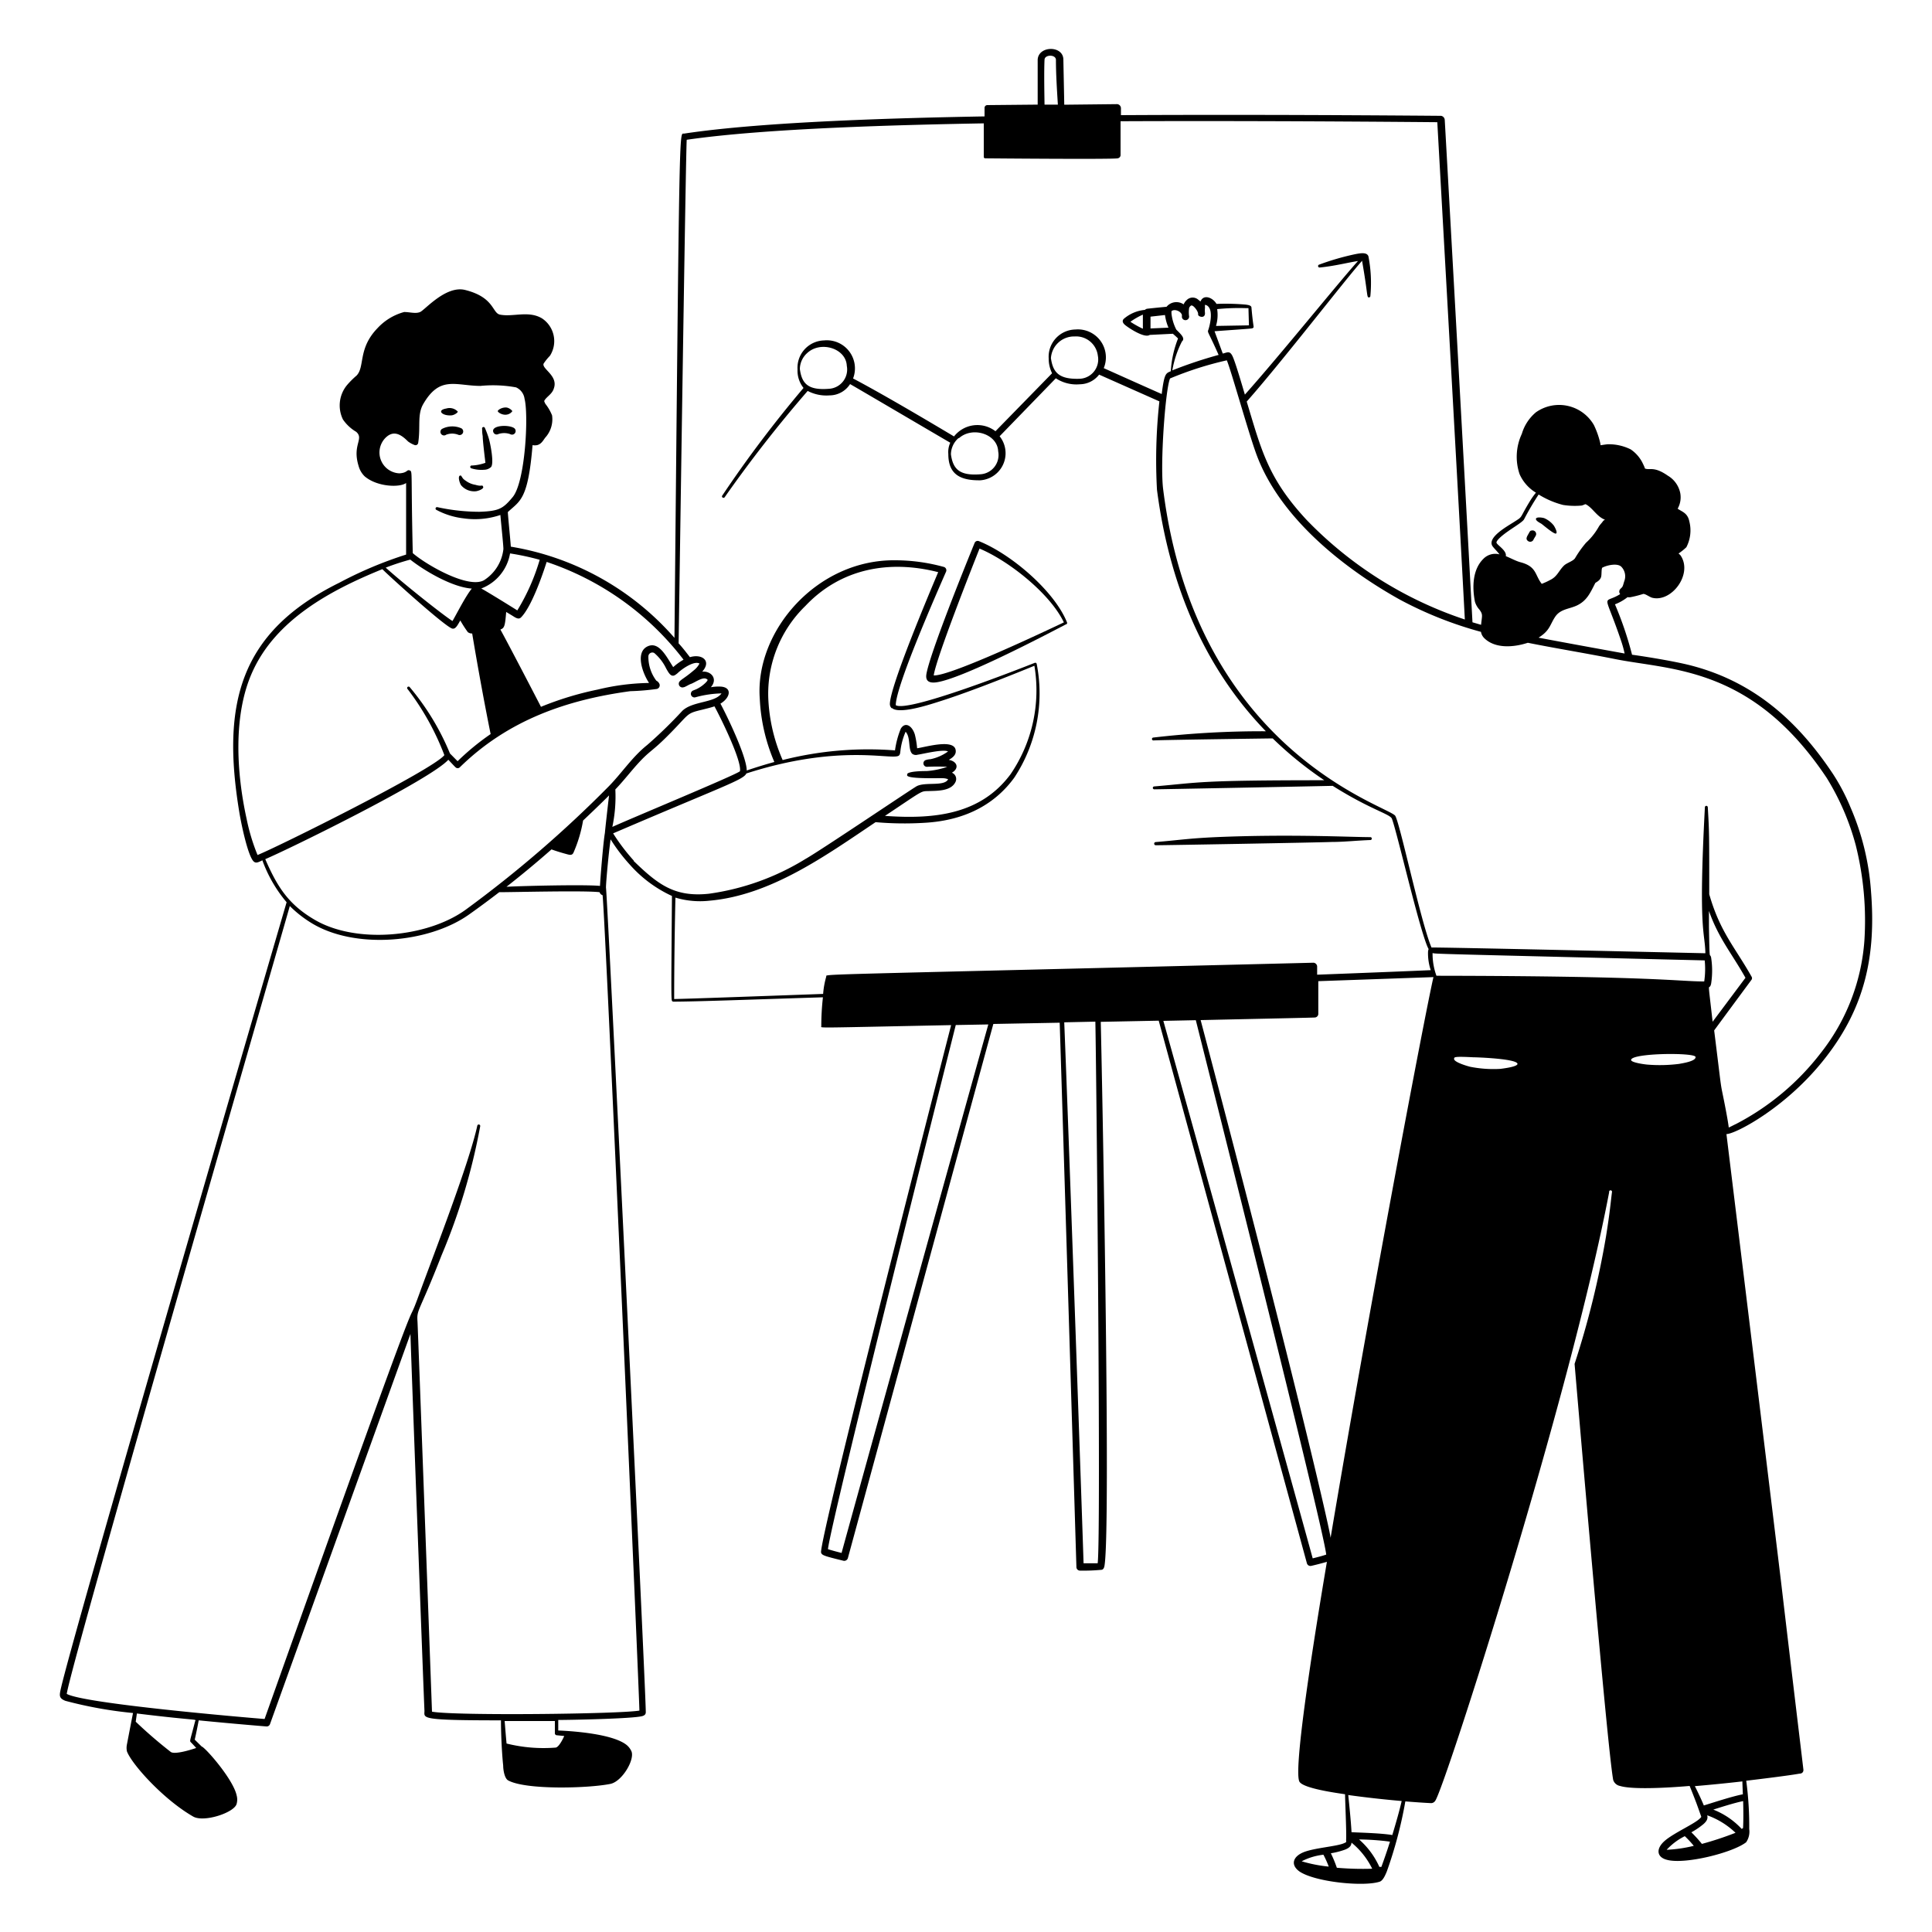 <svg xmlns="http://www.w3.org/2000/svg" viewBox="0 0 200 200" id="Team-Brainstorming-1--Streamline-Milano">
  <desc>
    Team Brainstorming 1 Streamline Illustration: https://streamlinehq.com
  </desc>
  <g fill="#000000" fill-rule="evenodd">
    <path d="M158.17 56a0.38 0.38 0 0 0 0.6 -0.19c0.19 -0.33 0.29 -0.42 0.24 -0.62a0.37 0.37 0 0 0 -0.45 -0.27c-0.17 0 -0.22 0.15 -0.3 0.29 -0.21 0.36 -0.35 0.59 -0.09 0.79zm1.41 -1.77c0.23 0.17 1.31 1.1 1.5 1s-0.14 -0.68 -0.22 -0.81a2.55 2.55 0 0 0 -1 -0.78c-0.22 -0.07 -0.83 -0.15 -0.86 0.07s0.5 0.46 0.58 0.52zM119.65 87.5c0.88 0 16.74 -0.28 18.21 -0.34 1.27 0 2.6 -0.15 4 -0.2a0.15 0.15 0 1 0 0 -0.3c-2.05 0 -8.29 -0.33 -16 0 -2.83 0.13 -3.82 0.31 -6.22 0.51a0.15 0.15 0 1 0 0.01 0.33zm-9.19 -23.06c-1.3 -3.26 -5.8 -7.09 -9.12 -8.42a0.34 0.34 0 0 0 -0.45 0.19c-0.77 1.87 -4.73 11.65 -5 13.65 -0.08 0.67 0.34 0.86 1 0.78 2.61 -0.33 11.12 -4.79 13.44 -6a0.15 0.15 0 0 0 0.13 -0.2zm-13.8 5.48c0.23 -1.75 4.08 -11.47 4.74 -13.13 3 1.25 7.3 4.64 8.73 7.64 -1.59 0.75 -11.72 5.57 -13.47 5.49zM47.63 49.23c-0.25 0.06 -0.08 0.71 0.1 1a1.77 1.77 0 0 0 1.46 0.63c0.25 0 0.91 -0.24 0.83 -0.46s-0.11 -0.09 -0.44 -0.13a2.09 2.09 0 0 1 -0.36 -0.08 2.27 2.27 0 0 1 -1 -0.42 1.39 1.39 0 0 1 -0.27 -0.21c-0.21 -0.27 -0.19 -0.36 -0.32 -0.33zm1.16 -0.75a3.43 3.43 0 0 0 1.33 0.15 1.06 1.06 0 0 0 0.72 -0.29c0.32 -0.42 -0.08 -2.41 -0.23 -2.92a9.28 9.28 0 0 0 -0.41 -1.11 0.15 0.15 0 0 0 -0.29 0.09c0 0.17 0 0.43 0.06 0.75 0 0.53 0.28 2.74 0.28 2.76a4.93 4.93 0 0 1 -1.38 0.28 0.15 0.15 0 0 0 -0.08 0.29zM46.19 45a1.73 1.73 0 0 1 1.23 0 0.37 0.37 0 0 0 0.32 -0.67 2.32 2.32 0 0 0 -2 0.08 0.37 0.37 0 1 0 0.45 0.59zm5.38 -0.06a1.86 1.86 0 0 1 1.24 0 0.37 0.37 0 0 0 0.39 -0.64c-0.61 -0.37 -2.44 -0.27 -2.12 0.46a0.36 0.36 0 0 0 0.49 0.18zM46.68 43c0.32 0 0.71 -0.28 0.71 -0.39a1.16 1.16 0 0 0 -1.19 -0.32c-1.02 0.17 -0.44 0.76 0.48 0.71zm5.78 -0.08a0.86 0.86 0 0 0 0.58 -0.36 1 1 0 0 0 -0.57 -0.37c-0.49 -0.06 -0.94 0.25 -0.94 0.37s0.47 0.44 0.93 0.36z" stroke-width="1"></path>
    <path d="M193.69 92.33a26.38 26.38 0 0 0 -2.12 -8.74 20.94 20.94 0 0 0 -1.82 -3.47c-3.42 -5.14 -7.87 -9.43 -14.59 -11.2 -2.06 -0.55 -6.11 -1.14 -6.21 -1.14a36 36 0 0 0 -1.77 -5.22 4.92 4.92 0 0 0 1.3 -0.74 1.15 1.15 0 0 0 0.32 0 11.9 11.9 0 0 0 1.32 -0.34c0.23 0 0.67 0.34 0.92 0.4 2 0.5 4.22 -2.45 2.94 -4.37a1.1 1.1 0 0 0 -0.22 -0.21 6.13 6.13 0 0 0 0.81 -0.65 3.77 3.77 0 0 0 0.31 -2.67c-0.18 -0.89 -0.76 -1 -1.21 -1.32a2.4 2.4 0 0 0 0.27 -1.61 2.72 2.72 0 0 0 -1.29 -1.81c-1.43 -1 -1.87 -0.54 -2.37 -0.74 0 -0.09 -0.23 -0.55 -0.29 -0.67a3.71 3.71 0 0 0 -1.18 -1.31 5.08 5.08 0 0 0 -2.37 -0.53c-0.09 0 -0.47 0.06 -0.75 0.1a2.26 2.26 0 0 0 -0.05 -0.3A9 9 0 0 0 165 44a4.16 4.16 0 0 0 -6 -1.32 4.59 4.59 0 0 0 -1.46 2.23 5.6 5.6 0 0 0 -0.23 4.18A4.23 4.23 0 0 0 159 51a8.65 8.65 0 0 0 -0.55 0.76c-1.27 2.06 -0.7 1.62 -1.76 2.3 -0.81 0.51 -2.53 1.49 -2.26 2.33 0.07 0.23 0.37 0.46 0.8 1a1.71 1.71 0 0 0 -1.67 0.46c-1.12 1.1 -1.17 2.9 -0.88 4.42a2.12 2.12 0 0 0 0.47 0.84c0.38 0.51 0.27 0.59 0.17 1.57l-0.89 -0.26c-0.86 -16.16 -2.86 -51.9 -2.87 -52a0.46 0.46 0 0 0 -0.38 -0.43q-18.59 -0.15 -33.14 -0.07v-0.72a0.43 0.43 0 0 0 -0.38 -0.42l-5.49 0.06c0 -0.38 -0.08 -4 -0.09 -4.66 0 -1.5 -2.59 -1.47 -2.66 0v4.65l-5.23 0.05a0.29 0.29 0 0 0 -0.27 0.27v0.9c-8.47 0.15 -22.8 0.52 -31.1 1.78 -0.51 0.09 -0.47 -2.65 -1 52.2a28.68 28.68 0 0 0 -16.94 -9.44c-0.06 -0.88 -0.28 -3 -0.31 -3.58 1.25 -1.18 2.09 -1.22 2.56 -6.93a1.31 1.31 0 0 0 0.47 0c0.44 -0.11 0.63 -0.49 0.83 -0.76a2.83 2.83 0 0 0 0.72 -2.32 4.73 4.73 0 0 0 -0.69 -1.19s-0.14 -0.26 -0.12 -0.31c0.22 -0.44 0.82 -0.68 1 -1.31 0.45 -1.3 -1.26 -2 -1.07 -2.54a5.38 5.38 0 0 1 0.66 -0.82 2.82 2.82 0 0 0 -0.82 -3.87c-1.4 -0.84 -3 -0.12 -4.35 -0.39 -0.82 -0.16 -0.57 -1.79 -3.6 -2.55 -2 -0.51 -4.19 2.08 -4.67 2.28s-1.06 0 -1.65 0a5.8 5.8 0 0 0 -2.75 1.66c-2.07 2.13 -1.29 4 -2.18 4.92a9 9 0 0 0 -1 1 3.31 3.31 0 0 0 -0.41 3.54 4.28 4.28 0 0 0 1.37 1.28c0.85 0.74 -0.43 1.33 0.25 3.53a2.35 2.35 0 0 0 0.63 1.08c1.29 1.1 3.63 1.18 4.29 0.69v7.41a41.31 41.31 0 0 0 -6.91 2.91C24.76 65.44 22.94 72.89 24.76 84c0.19 1.18 0.82 4.24 1.4 5.06 0.27 0.39 0.56 0.21 1 0a14.16 14.16 0 0 0 2.51 4.34c-0.71 2.41 -23 78.72 -23.45 81.79 -0.07 0.44 0 0.66 0.55 0.88a43.22 43.22 0 0 0 7 1.26c-0.2 1 -0.62 3.2 -0.63 3.25a1.76 1.76 0 0 0 0 0.72c0.51 1.35 3.8 5 6.86 6.75 1.12 0.64 4.3 -0.42 4.5 -1.33a1.63 1.63 0 0 0 0 -0.85c-0.36 -1.7 -3.28 -5 -3.62 -5.07l-0.72 -0.71c0.12 -0.53 0.27 -1.25 0.41 -2 3.86 0.38 7 0.63 7 0.63a0.36 0.36 0 0 0 0.38 -0.24s14.28 -39.7 14.54 -40.39c0 0.66 1.41 38.47 1.45 39 0 0.79 -0.62 1 7.92 1 0 1.39 0.09 3.38 0.23 4.69 0 0.45 0.14 1.33 0.52 1.53 1.84 1 8.29 0.82 10.57 0.36 1.25 -0.25 2.63 -2.64 2.15 -3.45a1.77 1.77 0 0 0 -0.54 -0.64c-1.44 -1.06 -5.24 -1.37 -7 -1.44v-1.09c1.07 0 7.68 -0.12 8.7 -0.4 0.21 -0.06 0.34 -0.16 0.36 -0.36 0.09 -0.65 -4 -85.21 -4.12 -85.4 0 -0.58 0.28 -3.63 0.48 -5a18.22 18.22 0 0 0 2 2.63 13.15 13.15 0 0 0 4.35 3.23c-0.09 11.91 -0.1 10.75 0.11 10.94 2.36 0 8.12 -0.22 15.52 -0.45a26.37 26.37 0 0 0 -0.17 3c0 0.19 -1 0.17 13.44 -0.12 -0.17 0.67 -13.79 53.63 -13.46 54.61 0.09 0.28 0.36 0.36 2.32 0.84a0.39 0.39 0 0 0 0.45 -0.27s11.41 -41.94 15.06 -55.3l6.87 -0.13c0.43 13.53 1.73 56.36 1.73 56.36a0.37 0.37 0 0 0 0.37 0.36 19.62 19.62 0 0 0 2.18 -0.08c0.26 0 0.34 -0.26 0.37 -0.52 0.66 -4.43 -0.29 -51.79 -0.4 -56.21l6 -0.12c3.77 13.77 15.34 56.17 15.34 56.17a0.38 0.38 0 0 0 0.44 0.27c0.45 -0.1 1.15 -0.28 1.63 -0.42 -0.49 2.94 -3.65 21.54 -2.83 22.78 0.46 0.69 3.85 1.15 4.71 1.28 0 0.6 0.16 4 0.11 4.71 0 0.26 0.07 0.23 -0.2 0.35 -0.74 0.34 -3 0.48 -4.15 0.92s-1.44 1.31 -0.5 2c1.58 1.1 6.65 1.62 8.33 1.07 0.34 -0.12 0.57 -0.67 0.73 -1.05a44 44 0 0 0 1.92 -7.26c1 0.08 2 0.15 2.69 0.18a0.52 0.52 0 0 0 0.41 -0.25c1 -1.43 13.94 -41.68 18 -63a0.15 0.15 0 1 1 0.29 0c-0.13 1 -0.2 2 -0.62 4.61a91.91 91.91 0 0 1 -3.25 13.17c0.3 3.47 3.39 39.9 4 43.08a0.92 0.92 0 0 0 0.7 0.61c1.44 0.44 5.72 0.13 7.21 0 0.23 0.56 0.45 1.12 0.64 1.62 0.08 0.19 0.47 1.31 0.49 1.35 0.07 0.25 0.14 0.2 -0.07 0.4 -0.58 0.57 -2.64 1.47 -3.6 2.28s-0.91 1.72 0.2 2c1.86 0.5 6.81 -0.74 8.19 -1.82a1.94 1.94 0 0 0 0.32 -1.37 35.72 35.72 0 0 0 -0.31 -5c1.27 -0.15 4.46 -0.54 5.49 -0.73 0.23 0 0.43 -0.11 0.43 -0.39 0 -0.06 -1 -8.29 -2.32 -19.5 -0.69 -5.72 -3.65 -30 -5.65 -46.32 0.93 0 6.27 -2.78 10.24 -7.89 4.16 -5.31 5.24 -10.7 4.73 -17.18zm-25.9 -26.07a11.81 11.81 0 0 1 0.39 1.39c-0.28 -0.05 -6.25 -1.13 -8.91 -1.64 1.19 -0.74 1.17 -1.34 1.72 -2.16s1.45 -0.79 2.27 -1.18c1 -0.49 1.34 -1.25 1.86 -2.27 0 -0.11 0.48 -0.22 0.62 -0.66 0.09 -0.27 0 -1 0.18 -1 0.5 -0.25 1.53 -0.46 1.92 -0.07a1.42 1.42 0 0 1 0.31 1.48c-0.06 0.17 -0.11 0.39 -0.17 0.53s-0.21 0.24 -0.26 0.31a0.39 0.39 0 0 0 0 0.51c-1.83 1.15 -1.72 -0.5 0.07 4.76zm-12.87 -10.07c-0.06 -0.17 0.39 -0.57 0.52 -0.68 0.82 -0.7 2.08 -1.37 2.32 -1.73a28.4 28.4 0 0 1 1.52 -2.59 9 9 0 0 0 2.52 1.08 7.65 7.65 0 0 0 1.86 0.07c0.19 0 0.43 -0.17 0.49 -0.14 0.71 0.35 1.16 1.3 2 1.6a0.69 0.69 0 0 0 -0.2 0.14c-0.11 0.18 -0.33 0.37 -0.46 0.61a6.66 6.66 0 0 1 -1.31 1.64 11.16 11.16 0 0 0 -1.13 1.59c-0.21 0.32 -0.85 0.48 -1.15 0.77 -0.55 0.54 -0.68 1.12 -1.41 1.48a7.27 7.27 0 0 1 -0.89 0.41c-0.73 -0.93 -0.5 -1.79 -2.21 -2.24 -0.43 -0.11 -1 -0.42 -1.51 -0.63 0.12 -0.57 -0.88 -1.13 -0.96 -1.38zm-46.79 -50c0 -0.55 1.16 -0.58 1.18 0 0 1.4 0.09 2.88 0.2 4.64h-1.38c-0.02 -1.25 -0.06 -3.47 0 -4.66zm-37.37 62.1a6.18 6.18 0 0 0 -1.07 0.77C69 68 68.21 66.32 67 66.93s-0.54 2.66 0.19 3.77a23.91 23.91 0 0 0 -5.3 0.68A32.9 32.9 0 0 0 56 73.17c-0.51 -1 -3.56 -6.86 -4.2 -8 0.42 -0.16 0.48 -0.35 0.6 -1.82l0.63 0.38c0.32 0.2 0.64 0.44 0.9 0.19 1.07 -1.07 2.2 -4.3 2.66 -5.75a29.69 29.69 0 0 1 14.17 10.12zM42.47 57.93c1.51 1.19 4.36 2.86 6.37 3 -0.65 0.79 -1.58 2.65 -2 3.36 -1 -0.64 -5 -3.81 -6.91 -5.53a25.84 25.84 0 0 1 2.54 -0.83zm10.33 -0.64a26.17 26.17 0 0 1 3.07 0.66 21.66 21.66 0 0 1 -2.32 5.24c-0.1 -0.07 -3.09 -1.93 -3.73 -2.27a4.73 4.73 0 0 0 2.98 -3.63zM41.35 49a2.16 2.16 0 0 1 -1.41 -3.71c0.79 -0.75 1.53 -0.37 2.3 0.41a2.69 2.69 0 0 0 0.71 0.38 0.28 0.28 0 0 0 0.34 -0.23c0.26 -1.66 -0.11 -2.9 0.51 -4 1.73 -3 3.34 -1.92 5.93 -1.9a13.27 13.27 0 0 1 3.69 0.15 1.5 1.5 0 0 1 0.88 1.18c0.43 1.63 0.09 8.56 -1.22 10.17 -1 1.2 -1.4 1.46 -3.45 1.53a20.64 20.64 0 0 1 -4.36 -0.48 0.15 0.15 0 0 0 -0.1 0.28 7.86 7.86 0 0 0 2.82 0.88 8.21 8.21 0 0 0 3.81 -0.35c0.07 0.88 0.33 3.27 0.31 3.55a4.4 4.4 0 0 1 -2 3.2c-1.62 0.93 -6 -1.6 -7.38 -2.8 -0.2 -8.54 0 -8.44 -0.32 -8.56s-0.19 0.24 -1.06 0.3zM26.66 88.51a20.71 20.71 0 0 1 -1.13 -3.74c-1.05 -4.77 -1.42 -10.77 0.6 -15.22 2.42 -5.37 8 -8.42 13.45 -10.63 0.93 0.93 6.56 6 7.24 6.15 0.34 0.08 0.54 -0.34 0.83 -0.84a12.5 12.5 0 0 0 0.78 1.21 0.71 0.71 0 0 0 0.45 0.14c0.54 3.25 1.25 7.16 1.91 10.41a25.74 25.74 0 0 0 -3.42 2.81l-0.79 -0.8a26 26 0 0 0 -4.16 -6.86 0.15 0.15 0 1 0 -0.22 0.2 27.08 27.08 0 0 1 3.8 6.83c-1.18 1.52 -17.36 9.56 -19.34 10.34zm0.8 0.43c2.8 -1.2 17.1 -8.24 18.95 -10.29 0.24 0.25 0.65 0.7 0.76 0.79a0.31 0.31 0 0 0 0.42 0c5 -4.91 11.11 -7 17.66 -7.89a24.89 24.89 0 0 0 2.75 -0.23 0.39 0.39 0 0 0 0.27 -0.51 0.7 0.7 0 0 0 -0.33 -0.35 4.11 4.11 0 0 1 -0.82 -2.52 0.41 0.41 0 0 1 0.61 -0.34 4.9 4.9 0 0 1 1.24 1.62c0.25 0.43 0.48 0.88 0.88 0.68a2.22 2.22 0 0 0 0.29 -0.21c0.46 -0.45 1.72 -1.32 2.27 -1a2.18 2.18 0 0 1 -0.61 0.72c-1.05 0.9 -1.5 1 -1.53 1.33a0.38 0.38 0 0 0 0.51 0.4c0.12 0 0.55 -0.28 0.74 -0.34 0.41 -0.14 1.18 -0.73 1.59 -0.53 0.13 0.07 0.26 0.08 -0.08 0.42a3.59 3.59 0 0 1 -0.93 0.65l-0.32 0.13a0.37 0.37 0 0 0 0.22 0.71 11 11 0 0 1 2.69 -0.4c-0.7 1 -3 0.78 -4.06 1.81A46.35 46.35 0 0 1 67 77.12c-1.56 1.24 -2.64 2.92 -4 4.3a122.19 122.19 0 0 1 -14.79 12.75c-4 2.9 -11.42 3.58 -15.71 1 -2.69 -1.59 -3.82 -3.43 -5.04 -6.23zm49.14 -9.1c-0.47 0.4 -11 4.76 -13.21 5.76a15.17 15.17 0 0 0 0.31 -3.88c0.88 -0.91 1.65 -1.94 2.52 -2.87 1.06 -1.13 1.33 -1.12 2.77 -2.55 2.47 -2.45 1.93 -2.41 3.69 -2.83 0.43 -0.11 0.87 -0.21 1.28 -0.35 0.54 0.98 2.85 5.61 2.64 6.72zM62.11 91.71c-1.49 -0.16 -8.17 0 -9.68 0.09 1.53 -1.2 3.07 -2.47 4.66 -3.87 0.64 0.23 1.21 0.39 1.54 0.48s0.58 0.17 0.73 -0.13a14.08 14.08 0 0 0 1 -3.34c0.91 -0.86 1.81 -1.72 2.69 -2.6 -0.08 0.64 -0.42 3.65 -0.43 3.88 -0.16 0.86 -0.46 4.51 -0.51 5.49zm-41.92 86.5c-0.49 1.94 -0.59 2 -0.43 2.15 0 0 0.22 0.22 0.55 0.59 -0.49 0.17 -2.18 0.7 -2.62 0.42a47.37 47.37 0 0 1 -3.64 -3.14l0.12 -0.85c6.71 0.82 6.1 0.52 6.02 0.83zm37.42 1.42 0.8 0.08c-0.14 0.32 -0.56 1.16 -0.89 1.2a15.83 15.83 0 0 1 -5.08 -0.42c-0.08 -0.81 -0.14 -1.63 -0.2 -2.33h5.2v1.29a0.21 0.21 0 0 0 0.17 0.18zm8.58 -2.55c-2.09 0.36 -19.14 0.55 -21.47 0.11 0 0 -1.46 -39.74 -1.5 -40.36 -0.09 -1.34 0.12 -0.81 2.49 -6.88a64 64 0 0 0 4 -13.36 0.15 0.15 0 1 0 -0.3 -0.06c-0.85 3.9 -4.45 13.16 -5.9 17.13 -2.31 6.37 2.82 -9 -16.12 44.29 -2 -0.16 -18.68 -1.58 -20.48 -2.6C7.34 172.19 30 93.89 30 93.79a12 12 0 0 0 2.24 1.76c4.46 2.74 12.08 2.11 16.3 -0.87 1.06 -0.75 2.11 -1.53 3.14 -2.32 1.54 0 8.87 -0.19 10.39 0a0.46 0.46 0 0 0 0.31 0.31c0.3 2.64 3.83 83.49 3.81 84.41zm-0.59 -88a20.34 20.34 0 0 1 -2.13 -2.81c11.34 -4.87 13.51 -5.54 13.79 -6.2C86.79 77 92.12 78.66 93 78.25c0.18 -0.09 0.18 -0.29 0.21 -0.5a6.87 6.87 0 0 1 0.54 -2c0.55 0.61 0.23 1.83 0.68 2.28a0.62 0.62 0 0 0 0.55 0.1c0.58 -0.08 2.63 -0.6 3.16 -0.34a4.67 4.67 0 0 1 -1.81 0.8 2 2 0 0 0 -0.46 0.08 0.36 0.36 0 0 0 0.1 0.71 20.6 20.6 0 0 1 2.09 0 8.15 8.15 0 0 1 -2.14 0.44c-1.54 0 -2.09 0.19 -2 0.37 -0.31 0.49 3.27 0.34 3.68 0.37a1.46 1.46 0 0 1 0.55 0.11c-0.39 0.77 -2.34 0.25 -3.24 0.71 -0.4 0.2 -10.07 6.73 -11.53 7.54a25.73 25.73 0 0 1 -10 3.6c-3.53 0.37 -5.25 -0.94 -7.78 -3.39zm26.72 -15.8c0.71 0.69 3.72 -0.28 4.76 -0.61 2.75 -0.86 6.4 -2.28 10 -3.75a15.39 15.39 0 0 1 -2.47 11.23c-3.09 4.15 -7.83 4.68 -13 4.31 4.1 -2.73 3.66 -2.54 4.56 -2.57s2.25 0 2.72 -0.9a0.7 0.7 0 0 0 -0.35 -1c0.8 -0.47 0.54 -1.18 -0.32 -1.33 0.35 -0.2 0.73 -0.48 0.72 -0.89 0 -1.37 -3.08 -0.44 -4 -0.31a8.7 8.7 0 0 0 -0.24 -1.44c-0.29 -0.91 -1 -1.33 -1.45 -0.59a9.31 9.31 0 0 0 -0.6 2.25 36 36 0 0 0 -11.63 1 17.76 17.76 0 0 1 -1.49 -6.45 12.68 12.68 0 0 1 3.84 -9.5c3.63 -3.85 8.63 -4.81 13.75 -3.5 -0.84 2 -4.93 11.65 -5 13.61a0.61 0.61 0 0 0 0.2 0.49zm-22.53 30.14c0 -0.84 0 -4.75 0.13 -10.5a8.84 8.84 0 0 0 3.52 0.32c6.34 -0.56 12 -4.64 17.2 -8.13a33.85 33.85 0 0 0 5 0.07c4.57 -0.24 7.52 -2.15 9.36 -4.68a15.84 15.84 0 0 0 2.32 -11.77 0.15 0.15 0 0 0 -0.21 -0.11c-1.42 0.56 -13.11 5.17 -14.38 4.38 0 -2 4.29 -11.72 5.21 -13.83a0.36 0.36 0 0 0 -0.23 -0.48 19 19 0 0 0 -5 -0.69c-8.14 -0.11 -14.56 7.33 -14.06 14.3a18.75 18.75 0 0 0 1.51 6.58c-0.91 0.25 -1.86 0.54 -2.86 0.88 0 -1.42 -2 -5.58 -2.72 -6.92 1 -0.59 1.25 -1.65 0.08 -1.76a4.59 4.59 0 0 0 -1.07 0.06c0.76 -0.89 0 -1.7 -0.9 -1.61 1 -1.1 0 -1.88 -1.27 -1.5 -0.38 -0.49 -0.77 -1 -1.17 -1.43 0.36 -24.71 0.77 -51.59 0.84 -52.13 8.2 -1.2 22.29 -1.55 30.75 -1.7v3.47a0.15 0.15 0 0 0 0.15 0.15c0.1 0 13.1 0.12 13.7 0A0.35 0.35 0 0 0 116 16v-3.45q14.42 -0.06 32.79 0.1c0 0.13 2 35.39 2.85 51.48a40.46 40.46 0 0 1 -16.39 -10.32c-4 -4.31 -4.67 -7.21 -6.19 -12.24C132.7 37.46 139.36 28.82 141 27c0.63 3.57 0.46 3.79 0.72 3.79a0.15 0.15 0 0 0 0.14 -0.15 14.4 14.4 0 0 0 -0.2 -4.1c-0.15 -0.46 -0.84 -0.33 -1.36 -0.23a26.46 26.46 0 0 0 -3.73 1.08 0.15 0.15 0 0 0 0.06 0.3c1.48 -0.14 3 -0.53 3.95 -0.67 -1.9 2.09 -8.12 9.81 -11.71 13.83 -0.26 -0.87 -1 -3.42 -1.29 -4s-0.54 -0.35 -1 -0.25c-0.09 -0.25 -0.74 -2 -0.85 -2.31 4.09 -0.3 3.89 -0.26 4 -0.36s0 0 -0.18 -2.09c0 -0.23 -0.38 -0.28 -0.62 -0.31a23.7 23.7 0 0 0 -3 -0.07c-0.33 -0.59 -1.2 -1 -1.58 -0.4 -0.13 0.2 0 0.19 -0.27 0a0.87 0.87 0 0 0 -1.23 0 1.25 1.25 0 0 0 -0.32 0.45 1.32 1.32 0 0 0 -1.77 0.25c-0.62 0.05 -1.93 0.19 -2 0.2a0.45 0.45 0 0 0 -0.24 0.12 3.88 3.88 0 0 0 -2.2 0.94c-0.2 0.23 -0.06 0.46 0.18 0.65 0.46 0.36 2 1.36 2.52 1l2.4 -0.12c0.06 0.06 0.36 0.31 0.53 0.49a11.05 11.05 0 0 0 -0.75 3.39c-0.51 0.22 -0.67 0.2 -0.94 2.36 -2.06 -0.91 -4.26 -1.9 -6 -2.68a2.9 2.9 0 0 0 -2.94 -4 2.82 2.82 0 0 0 -2.76 3 3.46 3.46 0 0 0 0.35 1.53l-5.86 6a3.07 3.07 0 0 0 -4.29 0.54c-2.86 -1.71 -7.52 -4.46 -10.45 -6a2.91 2.91 0 0 0 -3 -3.94 2.83 2.83 0 0 0 -2.75 3 2.87 2.87 0 0 0 0.62 1.92 124.51 124.51 0 0 0 -8.41 11.14c-0.12 0.16 0.13 0.33 0.25 0.17a135.32 135.32 0 0 1 8.59 -11 4.19 4.19 0 0 0 2.26 0.46A2.53 2.53 0 0 0 88 39.76c1 0.57 8.53 5 10.37 6.07a2.32 2.32 0 0 0 -0.2 1.17c0 2.08 1.2 2.75 3.31 2.72a2.81 2.81 0 0 0 2 -4.56l5.82 -6a3.87 3.87 0 0 0 2.48 0.62 2.55 2.55 0 0 0 2 -1l6.24 2.77a55.48 55.48 0 0 0 -0.25 9.15c1.23 9.47 4.69 18.21 11.27 25a97.12 97.12 0 0 0 -11.64 0.65 0.15 0.15 0 0 0 0 0.3c0.92 -0.06 12.25 -0.21 12.35 -0.21a38.05 38.05 0 0 0 5.34 4.33c-13.21 0 -12.78 0.23 -17.6 0.64a0.15 0.15 0 1 0 0 0.3c0.4 0 14 -0.26 18.47 -0.36 4 2.52 6 2.92 6.14 3.43 0.44 1.2 1.89 7.38 2.94 11 1 3.44 0.88 2 0.79 2.73a5.49 5.49 0 0 0 0.28 1.92c-2 0.09 -6.23 0.26 -11.76 0.47v-0.86a0.41 0.41 0 0 0 -0.39 -0.38c-53.76 1.34 -50.28 1.14 -50.43 1.45a8.86 8.86 0 0 0 -0.32 1.78c-7.76 0.28 -13.61 0.49 -15.42 0.53zM141.12 27c0 0.05 0 0 -0.08 0h0.08zm-19.34 7.14a4.7 4.7 0 0 1 -0.51 -1.7v-0.22c0.25 -0.26 0.93 -0.06 1.08 0.37v0.26a0.38 0.38 0 0 0 0.75 -0.07 3 3 0 0 1 0 -0.9 0.51 0.51 0 0 1 0.16 -0.22c0.18 -0.18 0.59 0.34 0.71 0.61s0 0.25 0.1 0.39 0.67 0.31 0.67 -0.24a2.69 2.69 0 0 1 0 -0.58 1.92 1.92 0 0 1 0 -0.29l0.16 0.05c0.84 0.42 0.26 2.36 0.17 2.59s0.07 0.26 1.08 2.55a45.58 45.58 0 0 0 -4.79 1.6 10.31 10.31 0 0 1 1 -3c0.4 -0.34 -0.24 -0.85 -0.58 -1.21zm-3.47 -1.56v1.45a9.55 9.55 0 0 1 -1.29 -0.72 7.26 7.26 0 0 1 1.29 -0.74zm0.79 1.42v-1.22l1.5 -0.17a5 5 0 0 0 0.36 1.31zm10.19 -0.32 -3.41 0.06A4 4 0 0 0 126 32a22.47 22.47 0 0 1 3 -0.1h0.24c-0.03 0 0 0 0 0zm-20.5 3.43a2.4 2.4 0 0 1 2.45 -2.28 2.27 2.27 0 0 1 2.41 2 2 2 0 0 1 -1.88 2.38c-2.1 0.07 -2.77 -0.61 -2.98 -2.15zm-9.54 8.27c1.39 -1.28 4 -0.47 4.08 1.33a2 2 0 0 1 -1.89 2.39c-2.13 0.16 -2.79 -0.56 -3 -2.06a2.26 2.26 0 0 1 0.81 -1.71zM82.8 38.19a2.27 2.27 0 0 1 0.78 -1.66c1.39 -1.27 4 -0.47 4.08 1.34a2 2 0 0 1 -1.88 2.38c-2.11 0.16 -2.78 -0.52 -2.98 -2.06zm94.33 63.67a8.81 8.81 0 0 0 0 -2.76c-0.15 -0.55 -0.15 0.7 -0.22 -3.1v-1.7c1 2.84 2.34 4.36 3.78 6.92l-3.4 4.55c-0.56 -4.94 -0.4 -3.01 -0.16 -3.91zm-0.66 -2.44a8.8 8.8 0 0 1 -0.05 2.18c-2.71 0 -5 -0.56 -27.72 -0.59a6.59 6.59 0 0 1 -0.4 -2.35c0.39 0.09 -0.66 0.06 28.17 0.76zm-89.35 61.34c-0.4 -0.1 -1 -0.26 -1.41 -0.39 0.3 -2.86 12.52 -51.42 13.23 -54.26l3.37 -0.06c-3.55 12.67 -14.62 52.59 -15.19 54.71zm26.51 1.07h-1.46c-0.06 -2.19 -1.48 -43.07 -2 -56l3.22 -0.07c0.08 2.92 0.61 53.34 0.24 56.07zm22.26 -0.51c-0.57 -2.11 -11.78 -42.52 -15.46 -55.64l3.36 -0.07c0.7 2.78 13.2 52.44 13.5 55.32 -0.39 0.14 -1 0.29 -1.4 0.39zm-1.14 31.36A6.44 6.44 0 0 1 137 192a10.08 10.08 0 0 1 0.55 1.23 14.71 14.71 0 0 1 -2.8 -0.55zm3.64 0.67a12.83 12.83 0 0 0 -0.62 -1.5 8.17 8.17 0 0 0 1.45 -0.37c0.57 -0.22 0.66 -0.47 0.69 -0.73a8.05 8.05 0 0 1 2.14 2.7 31.53 31.53 0 0 1 -3.66 -0.1zm4.56 -0.09h-0.16a8.2 8.2 0 0 0 -2.1 -2.84c0.94 0 2.34 0.1 3.2 0.23 -0.32 1.02 -0.65 1.95 -0.89 2.61zm1.17 -3.3c-1.2 -0.2 -3.45 -0.25 -4.21 -0.29 -0.06 -1.1 -0.22 -2.68 -0.34 -3.85 1.78 0.25 3.78 0.47 5.53 0.62 -0.22 0.98 -0.59 2.26 -0.98 3.56zm-6.38 -30.75c0.1 0 -2.93 -13.75 -13.45 -53.61 6.73 -0.15 11.66 -0.25 11.84 -0.27a0.38 0.38 0 0 0 0.34 -0.4v-3.36l11.92 -0.42c-0.87 3.74 -6.78 34.96 -10.65 58.06zm17.56 -48.56a12.35 12.35 0 0 1 -3.12 -0.22c-0.28 -0.07 -1.74 -0.49 -1.65 -0.84 0 -0.17 0.07 -0.24 2 -0.14 0.48 0 4.56 0.16 4.56 0.69 -0.03 0.31 -1.63 0.49 -1.79 0.51zm18.55 -0.52a15.87 15.87 0 0 1 -3.28 0.08c-0.1 0 -1.71 -0.19 -1.72 -0.48 0 -0.73 6.59 -0.79 6.67 -0.32s-1.52 0.68 -1.67 0.72zm-1.32 81.36a6.49 6.49 0 0 1 1.88 -1.41 10.7 10.7 0 0 1 0.93 1 14.47 14.47 0 0 1 -2.81 0.41zm3.65 -0.61a13.43 13.43 0 0 0 -1.09 -1.2 8 8 0 0 0 1.24 -0.84c0.46 -0.4 0.46 -0.67 0.4 -0.92a8.22 8.22 0 0 1 2.93 1.81 33.81 33.81 0 0 1 -3.48 1.15zm4.26 -1.64 -0.14 0.09a8 8 0 0 0 -2.94 -2c0.9 -0.29 2.23 -0.71 3.09 -0.88 0.03 1.09 0.03 2.08 -0.01 2.79zm0 -3.5c-1.2 0.23 -3.32 0.94 -4.06 1.16 -0.26 -0.63 -0.64 -1.43 -0.93 -2 1.65 -0.14 3.35 -0.31 4.92 -0.49 0.01 0.41 0.03 0.87 0.05 1.33zM193 97.39a21.23 21.23 0 0 1 -4.55 11.66 26.39 26.39 0 0 1 -8.73 7.3c-0.28 0.13 -0.57 0.29 -0.76 0.37 -0.06 -0.48 -0.17 -1.1 -0.3 -1.79 -0.69 -3.63 -0.26 -0.63 -1.21 -8.26 0.22 -0.31 3.87 -5.25 3.87 -5.25a0.29 0.29 0 0 0 0 -0.32c-1.73 -3.07 -3.26 -4.61 -4.38 -8.53 0 -6.3 0 -6.45 -0.15 -9a0.15 0.15 0 0 0 -0.3 0c-0.69 13 0 12.77 0.05 15.11 -0.1 0 -28.14 -0.65 -28.35 -0.59 -1.09 -2.52 -3.34 -13.23 -3.78 -13.67 -1.1 -1.12 -20.63 -6.91 -24 -33.77 -0.33 -2.59 0.22 -10.29 0.71 -11.47A35.32 35.32 0 0 1 127 37.3c0.46 1.09 2.28 7.65 3.1 9.83 2.39 6.39 8.83 11.61 14.81 14.94a39.62 39.62 0 0 0 8.4 3.34 1.19 1.19 0 0 0 0.32 0.63c1.1 1.11 3 1 4.53 0.5 3 0.6 6 1.08 9 1.68 5.87 1.18 14.22 0.73 21.94 12.31a26 26 0 0 1 3 6.94 32.15 32.15 0 0 1 0.9 9.92z" stroke-width="1"></path>
  </g>
</svg>
